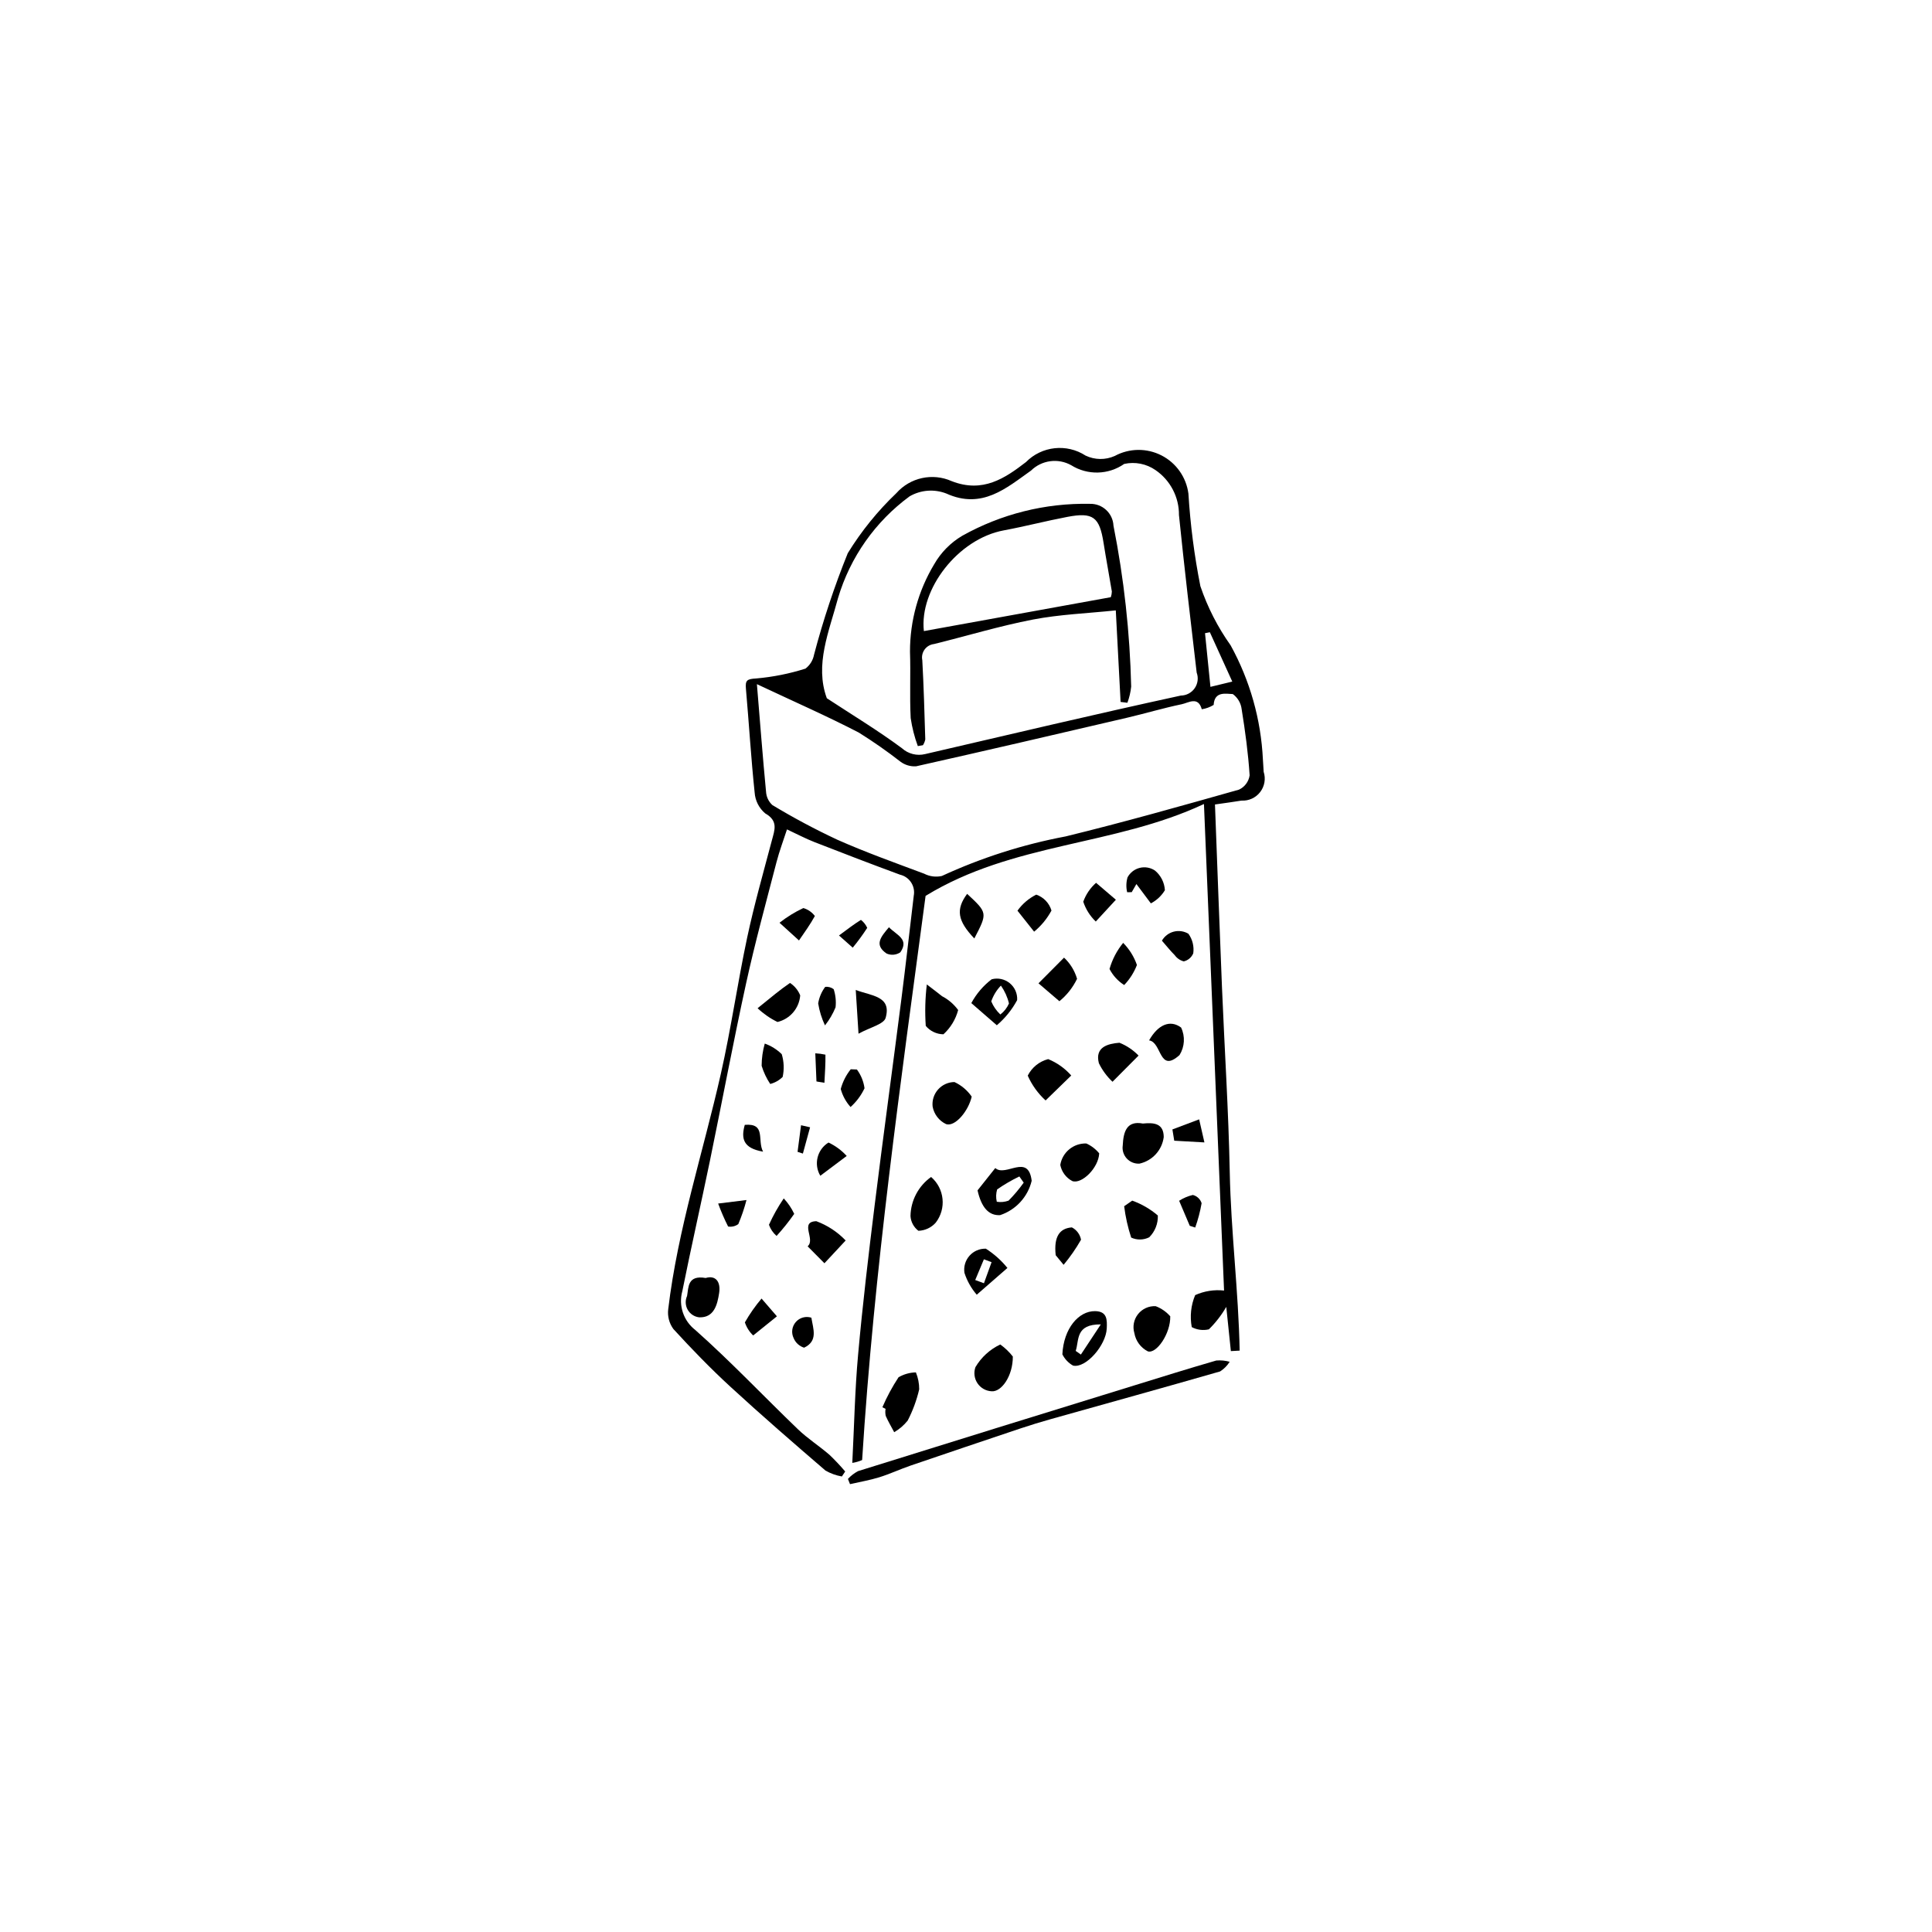 <?xml version="1.0" encoding="UTF-8"?>
<!-- The Best Svg Icon site in the world: iconSvg.co, Visit us! https://iconsvg.co -->
<svg fill="#000000" width="800px" height="800px" version="1.1" viewBox="144 144 512 512" xmlns="http://www.w3.org/2000/svg">
 <g>
  <path d="m389.29 381.42c-6.598 49.344-13.664 99.199-16.816 149.5v0.004c-0.832 0.367-1.707 0.621-2.606 0.758 0.504-9.875 0.691-19.34 1.543-28.746 1.191-13.188 2.746-26.344 4.375-39.484 2.258-18.234 4.762-36.441 7.09-54.668 1.164-9.105 2.176-18.23 3.273-27.344h-0.004c0.516-2.559-1.098-5.059-3.641-5.644-7.594-2.797-15.152-5.699-22.691-8.645-2.305-0.898-4.5-2.07-7.254-3.352-0.926 2.863-2.012 5.727-2.777 8.676-2.766 10.68-5.691 21.324-8.051 32.098-3.422 15.629-6.356 31.363-9.59 47.035-2.383 11.539-5.004 23.027-7.32 34.578h-0.004c-1.035 3.797 0.312 7.84 3.422 10.254 9.43 8.375 18.117 17.578 27.223 26.328 2.566 2.465 5.621 4.41 8.324 6.742v-0.004c1.48 1.41 2.879 2.894 4.199 4.453l-0.879 1.316-0.004 0.004c-1.523-0.266-2.988-0.793-4.332-1.559-8.492-7.305-16.965-14.645-25.211-22.227-5.269-4.844-10.27-10.008-15.102-15.289-1.105-1.508-1.598-3.383-1.371-5.242 2.535-21.25 9.238-41.574 13.938-62.348 2.707-11.961 4.434-24.137 6.984-36.137 1.844-8.656 4.281-17.191 6.543-25.754 0.73-2.769 1.777-5.156-1.77-7.176l0.004 0.004c-1.637-1.383-2.644-3.371-2.793-5.512-0.961-9.137-1.5-18.316-2.309-27.473-0.199-2.269 0.23-2.629 2.711-2.769 4.438-0.387 8.816-1.262 13.062-2.609 1.188-0.906 2-2.219 2.273-3.688 2.41-9.148 5.398-18.137 8.945-26.91 3.586-5.832 7.91-11.176 12.867-15.898 3.664-4.152 9.602-5.445 14.66-3.188 8.254 3.227 14.121-0.758 19.695-5.055 4.191-4.246 10.789-4.961 15.793-1.715 2.438 1.164 5.266 1.199 7.731 0.098 3.856-2.086 8.488-2.141 12.387-0.145 3.902 1.996 6.57 5.785 7.137 10.129 0.504 8.234 1.562 16.422 3.168 24.516 1.895 5.59 4.594 10.871 8.016 15.684 5.121 9.297 8.047 19.645 8.555 30.25 0.105 1.082 0.105 2.176 0.199 3.262 0.602 1.832 0.254 3.844-0.922 5.371-1.176 1.531-3.035 2.379-4.961 2.266-1.984 0.336-3.984 0.586-7.019 1.027 0.617 16.223 1.199 32.363 1.859 48.5 0.672 16.324 1.734 32.637 2.059 48.969 0.312 15.766 2.312 31.496 2.625 47.262l-2.332 0.129c-0.402-3.871-0.805-7.742-1.215-11.711l-0.004-0.004c-1.258 2.18-2.809 4.18-4.606 5.949-1.535 0.363-3.148 0.152-4.539-0.594-0.531-2.852-0.215-5.797 0.906-8.477 2.398-1.082 5.043-1.5 7.656-1.207-1.746-42.23-3.504-84.836-5.328-128.94-23.848 11.172-50.602 10.164-73.773 24.348zm-26.172-52.379c6.766 4.438 13.547 8.531 19.879 13.227h0.004c1.672 1.523 3.996 2.113 6.191 1.566 22.566-5.234 45.113-10.582 67.746-15.504 1.473-0.016 2.844-0.746 3.676-1.957 0.836-1.211 1.027-2.754 0.516-4.133-1.625-13.906-3.273-27.812-4.691-41.738 0.043-4.754-2.281-9.219-6.199-11.91-2.418-1.688-5.434-2.285-8.312-1.648-4.188 2.918-9.719 3.055-14.047 0.344-3.469-1.941-7.805-1.363-10.645 1.418-6.539 4.633-12.988 10.367-22.453 6.082h0.004c-3.188-1.242-6.766-0.969-9.727 0.742-9.094 6.676-15.758 16.141-18.969 26.953-2.383 8.895-6.231 17.672-2.973 26.559zm-18.531-3.731c0.855 10.332 1.551 19.387 2.414 28.422h0.004c0.055 1.383 0.66 2.688 1.684 3.621 5.566 3.359 11.312 6.426 17.203 9.18 7.516 3.336 15.285 6.109 22.996 8.996v-0.004c1.445 0.754 3.113 0.973 4.707 0.621 10.461-4.828 21.48-8.352 32.805-10.484 15.406-3.762 30.676-8.082 45.941-12.398 1.52-0.703 2.582-2.129 2.824-3.789-0.379-5.856-1.172-11.699-2.109-17.5-0.184-1.617-1.035-3.082-2.348-4.039-1.828-0.062-4.867-0.816-5.078 2.883l-0.004-0.004c-0.961 0.586-2.027 0.977-3.141 1.145-0.969-3.531-3.527-1.703-5.312-1.332-4.871 1.012-9.652 2.449-14.5 3.582-18.617 4.348-37.234 8.684-55.891 12.867-1.484 0.098-2.957-0.336-4.152-1.227-3.547-2.762-7.234-5.336-11.047-7.715-8.32-4.316-16.922-8.086-26.992-12.824zm120.04-13.762-1.285 0.258c0.469 4.648 0.938 9.297 1.438 14.219l5.789-1.398z"/>
  <path d="m368.71 535.93c0.77-0.836 1.676-1.535 2.68-2.066 24.48-7.648 48.977-15.246 73.484-22.801 7.137-2.207 14.27-4.438 21.449-6.512 1.195-0.102 2.402 0.012 3.555 0.336-0.645 1.031-1.512 1.902-2.535 2.555-14.938 4.297-29.922 8.441-44.887 12.645-2.688 0.754-5.356 1.574-8.004 2.457-9.711 3.254-19.414 6.531-29.109 9.84-2.797 0.957-5.488 2.227-8.305 3.102-2.535 0.789-5.18 1.23-7.777 1.828z"/>
  <path d="m377.84 516.94c1.191-2.769 2.625-5.43 4.281-7.949 1.398-0.816 2.981-1.262 4.602-1.293 0.582 1.422 0.883 2.945 0.875 4.484-0.672 2.879-1.695 5.664-3.055 8.293-0.988 1.234-2.199 2.277-3.57 3.074-0.762-1.438-1.594-2.844-2.25-4.328-0.129-0.609-0.145-1.242-0.039-1.859z"/>
  <path d="m412.41 503.5c0.023 5.141-3 9.418-5.625 9.203h-0.004c-1.516-0.078-2.902-0.867-3.746-2.129s-1.039-2.848-0.531-4.277c1.543-2.609 3.832-4.699 6.574-5.996 1.262 0.895 2.387 1.973 3.332 3.199z"/>
  <path d="m446.87 441.75c3.18-0.332 5.512 0.09 5.531 3.59-0.445 3.461-3.012 6.269-6.418 7.031-1.27 0.082-2.508-0.414-3.371-1.348-0.867-0.938-1.262-2.211-1.074-3.473 0.168-3.629 1.047-6.625 5.332-5.801z"/>
  <path d="m454.13 492.84c0.102 4.582-3.66 10.012-5.945 9.281-1.883-0.961-3.203-2.75-3.566-4.832-0.516-1.734-0.152-3.613 0.973-5.031 1.125-1.418 2.867-2.203 4.676-2.106 1.488 0.562 2.816 1.484 3.863 2.688z"/>
  <path d="m403.06 459.46 4.699-5.914c2.762 2.481 8.758-4.047 9.648 3.383l-0.004 0.004c-1.027 4.266-4.188 7.703-8.352 9.086-3.035 0.188-4.981-2.055-5.992-6.559zm12.234-2.043-1.152-1.645c-2.051 0.984-4.019 2.133-5.887 3.434-0.32 1.062-0.352 2.191-0.094 3.273 1.047 0.168 2.121 0.066 3.121-0.297 1.461-1.48 2.801-3.074 4.012-4.766z"/>
  <path d="m390.75 455.91c3.562 3.07 4.102 8.387 1.227 12.109-1.168 1.316-2.828 2.094-4.59 2.152-1.234-0.934-2.004-2.359-2.098-3.906 0.074-4.121 2.102-7.965 5.461-10.355z"/>
  <path d="m425.54 502.91c0.34-6.867 4.312-11.488 8.648-11.445 3.262 0.035 3.215 2.32 3.113 4.59-0.203 4.481-5.582 10.656-8.961 9.832-1.203-0.695-2.18-1.73-2.801-2.977zm3.527-0.91 1.379 0.973 5.281-7.996c-6.824-0.047-5.691 4.211-6.656 7.023z"/>
  <path d="m389.62 404.89c2.305 1.777 3.172 2.422 4.016 3.102v0.004c1.695 0.875 3.16 2.133 4.285 3.676-0.656 2.469-2.008 4.699-3.894 6.426-1.812-0.02-3.531-0.832-4.691-2.227-0.25-3.66-0.156-7.336 0.285-10.98z"/>
  <path d="m427.89 429.02-6.797 6.609c-2.016-1.84-3.625-4.078-4.731-6.574 1.09-2.172 3.066-3.766 5.418-4.379 2.348 0.957 4.438 2.445 6.109 4.344z"/>
  <path d="m401.51 434.61c-0.824 3.738-4.332 8.039-6.75 7.305v0.004c-1.891-0.879-3.238-2.621-3.609-4.676-0.176-1.648 0.355-3.293 1.457-4.527 1.102-1.234 2.676-1.949 4.332-1.961 1.84 0.855 3.418 2.188 4.57 3.856z"/>
  <path d="m331.01 482.68c2.656-0.789 4.027 0.996 3.57 3.981-0.465 3.035-1.316 6.617-5.316 6.441-1.273-0.152-2.394-0.902-3.023-2.019-0.629-1.117-0.688-2.469-0.16-3.637 0.414-2.215 0.043-5.609 4.93-4.766z"/>
  <path d="m435.3 449.65c-0.184 3.918-4.68 8.25-7.133 7.344l-0.004-0.004c-1.648-0.867-2.816-2.438-3.176-4.266 0.543-3.359 3.492-5.793 6.894-5.691 1.328 0.59 2.496 1.488 3.418 2.617z"/>
  <path d="m444.05 462.18c2.484 0.887 4.785 2.223 6.789 3.938 0.078 2.16-0.75 4.254-2.285 5.777-1.5 0.754-3.262 0.781-4.781 0.074-0.883-2.703-1.508-5.484-1.859-8.305z"/>
  <path d="m419.21 404.59c2.856-2.871 4.812-4.84 6.769-6.805l-0.004-0.004c1.641 1.523 2.832 3.465 3.457 5.613-1.105 2.297-2.703 4.328-4.68 5.941z"/>
  <path d="m445.73 423.74-6.902 6.938c-1.496-1.406-2.723-3.074-3.617-4.922-1.105-4.305 2.41-5.168 5.457-5.418 1.91 0.762 3.633 1.922 5.062 3.402z"/>
  <path d="m401.41 409.83c1.328-2.461 3.164-4.609 5.387-6.309 1.672-0.449 3.453-0.066 4.793 1.027s2.074 2.766 1.965 4.492c-1.363 2.539-3.191 4.801-5.387 6.664zm7.844-4.637c-1.152 1.188-2.023 2.617-2.559 4.184 0.547 1.316 1.371 2.5 2.41 3.473 0.996-0.77 1.781-1.773 2.285-2.926-0.41-1.699-1.133-3.301-2.137-4.731z"/>
  <path d="m344.77 411.19c3.559-2.875 5.981-4.926 8.594-6.699 1.215 0.801 2.156 1.949 2.699 3.297-0.262 3.41-2.695 6.258-6.023 7.047-1.93-0.938-3.707-2.168-5.269-3.644z"/>
  <path d="m368.11 472.74-5.625 6.039-4.457-4.492c2.184-1.84-2.277-6.531 2.32-6.656v0.004c2.938 1.094 5.594 2.84 7.762 5.106z"/>
  <path d="m445.16 378.28-1.246 2.16-1.203 0.004h-0.004c-0.305-1.301-0.27-2.66 0.105-3.941 0.68-1.258 1.859-2.172 3.246-2.512 1.391-0.34 2.856-0.074 4.039 0.727 1.551 1.301 2.496 3.18 2.613 5.199-0.898 1.48-2.184 2.684-3.715 3.488z"/>
  <path d="m410.98 480.02-8.133 7.094c-1.465-1.699-2.574-3.676-3.262-5.809-0.246-1.633 0.246-3.289 1.344-4.523 1.098-1.234 2.684-1.918 4.336-1.867 2.164 1.383 4.094 3.109 5.715 5.106zm-8.535 3.199 2.312 0.852 2.019-5.586-2.031-0.762z"/>
  <path d="m448.52 419.71c2.34-4.141 5.551-5.582 8.484-3.402 1.117 2.34 0.961 5.09-0.414 7.289-5.488 4.941-4.641-3.371-8.07-3.887z"/>
  <path d="m370.78 406.35c4.199 1.605 9.555 1.598 7.926 7.387-0.477 1.699-4.125 2.508-7.191 4.203-0.305-4.816-0.504-7.953-0.734-11.59z"/>
  <path d="m413.64 385.34c1.289-1.801 2.996-3.258 4.973-4.254 1.949 0.668 3.453 2.238 4.039 4.215-1.156 2.148-2.719 4.051-4.602 5.598z"/>
  <path d="m439.72 382.44-5.328 5.777c-1.516-1.453-2.656-3.258-3.316-5.25 0.688-1.934 1.859-3.656 3.394-5.012z"/>
  <path d="m423.77 476.64c-0.535-4.969 1.055-7.113 4.281-7.371l-0.004-0.004c1.277 0.656 2.176 1.863 2.438 3.273-1.34 2.348-2.887 4.574-4.617 6.652z"/>
  <path d="m441.65 393.87c1.637 1.656 2.883 3.66 3.648 5.859-0.762 1.98-1.91 3.785-3.375 5.316-1.648-1.047-2.988-2.516-3.887-4.25 0.719-2.531 1.949-4.887 3.613-6.926z"/>
  <path d="m400.3 380.88c5.43 5.043 5.43 5.043 1.906 11.82-4.469-4.684-4.953-7.688-1.906-11.82z"/>
  <path d="m349.89 492.84-6.289 5.07c-1.008-0.957-1.762-2.148-2.199-3.469 1.273-2.234 2.754-4.348 4.418-6.312z"/>
  <path d="m346.67 420.56c1.688 0.594 3.223 1.555 4.5 2.809 0.594 1.957 0.676 4.031 0.242 6.027-0.914 0.906-2.051 1.551-3.297 1.867-0.988-1.488-1.754-3.106-2.273-4.812 0.004-1.992 0.285-3.977 0.828-5.891z"/>
  <path d="m350.58 388.54c1.949-1.535 4.07-2.844 6.316-3.894 1.219 0.355 2.289 1.094 3.051 2.109-1.234 2.25-2.754 4.348-4.207 6.477z"/>
  <path d="m371.09 427.43c1.082 1.461 1.777 3.172 2.019 4.973-0.891 1.887-2.148 3.574-3.703 4.965-1.23-1.363-2.117-2.996-2.598-4.769 0.512-1.91 1.414-3.691 2.648-5.234z"/>
  <path d="m454.7 443.31 7.086-2.668c0.465 2.035 0.93 4.074 1.395 6.109l-7.996-0.453z"/>
  <path d="m451.92 393.29c0.68-1.184 1.809-2.047 3.129-2.391s2.723-0.145 3.894 0.555c1.082 1.5 1.543 3.356 1.281 5.188-0.445 1.074-1.383 1.871-2.516 2.137-0.969-0.258-1.816-0.844-2.402-1.66-1.086-1.074-2.035-2.285-3.387-3.828z"/>
  <path d="m351.7 461.59c1.137 1.211 2.074 2.594 2.777 4.098-1.434 2.047-2.992 4-4.676 5.848-0.918-0.793-1.613-1.812-2.019-2.957 1.102-2.438 2.414-4.777 3.918-6.988z"/>
  <path d="m361.39 455.59c-1.805-3.035-0.836-6.957 2.172-8.805 1.828 0.855 3.465 2.066 4.824 3.555z"/>
  <path d="m359.02 493.2c0.488 3.019 1.82 6.168-1.926 7.953v-0.004c-1.25-0.387-2.266-1.312-2.766-2.523-0.684-1.402-0.469-3.082 0.555-4.262 1.02-1.184 2.648-1.641 4.137-1.164z"/>
  <path d="m459.3 468.85-2.816-6.633c1.113-0.719 2.34-1.238 3.629-1.539 1.102 0.273 1.984 1.102 2.328 2.188-0.379 2.195-0.949 4.352-1.699 6.449z"/>
  <path d="m362.63 415.74c-0.871-1.848-1.48-3.809-1.805-5.828 0.258-1.59 0.898-3.098 1.867-4.387 0.797-0.086 1.598 0.137 2.242 0.621 0.504 1.547 0.676 3.18 0.5 4.797-0.703 1.723-1.648 3.34-2.805 4.797z"/>
  <path d="m334.32 462.95 7.504-0.93c-0.562 2.176-1.285 4.305-2.164 6.375-0.777 0.578-1.754 0.809-2.707 0.641-0.996-1.977-1.875-4.008-2.633-6.086z"/>
  <path d="m379.58 389.73c2.059 2.106 5.426 3.148 3.019 6.641-1.078 0.73-2.453 0.852-3.644 0.324-3.402-2.32-1.477-4.453 0.625-6.965z"/>
  <path d="m366.34 391.91c2.363-1.742 4.035-3.035 5.82-4.133 0.719 0.559 1.289 1.285 1.664 2.117-1.18 1.82-2.461 3.574-3.84 5.246z"/>
  <path d="m362.48 430.95c-1.84-0.312-2.109-0.332-2.109-0.363-0.117-2.484-0.211-4.965-0.309-7.449h-0.004c0.906 0.047 1.805 0.164 2.691 0.359 0.039 2.418-0.133 4.844-0.27 7.453z"/>
  <path d="m355.36 449.25 0.926-7.051 2.394 0.547-1.906 6.961z"/>
  <path d="m346.22 449.2c-5.336-0.91-5.856-3.519-4.844-7.106 5.711-0.477 3.238 4.078 4.844 7.106z"/>
  <path d="m440.97 330.02c-0.41-7.82-0.82-15.645-1.273-24.262-7.59 0.797-14.879 1.066-21.961 2.43-8.824 1.699-17.469 4.336-26.211 6.488-1 0.113-1.91 0.641-2.5 1.457-0.594 0.82-0.812 1.848-0.605 2.836 0.383 6.988 0.574 13.984 0.789 20.98-0.109 0.547-0.32 1.07-0.625 1.539l-1.352 0.234v0.004c-0.883-2.406-1.516-4.894-1.891-7.426-0.297-5.867 0.02-11.758-0.184-17.633-0.004-8.152 2.211-16.148 6.414-23.137 1.777-3.109 4.332-5.707 7.418-7.535 10.332-5.785 22.02-8.711 33.855-8.473 3.305-0.086 6.074 2.481 6.238 5.781 2.781 14.055 4.352 28.324 4.691 42.645-0.148 1.469-0.484 2.91-1.004 4.293zm-2.594-27.758v0.004c0.168-0.488 0.262-1 0.277-1.512-0.707-4.293-1.52-8.57-2.195-12.867-1.082-6.879-2.769-8.207-9.605-6.906-5.637 1.07-11.203 2.527-16.844 3.574-12.117 2.246-22.414 15.598-21.172 26.691z"/>
 </g>
</svg>